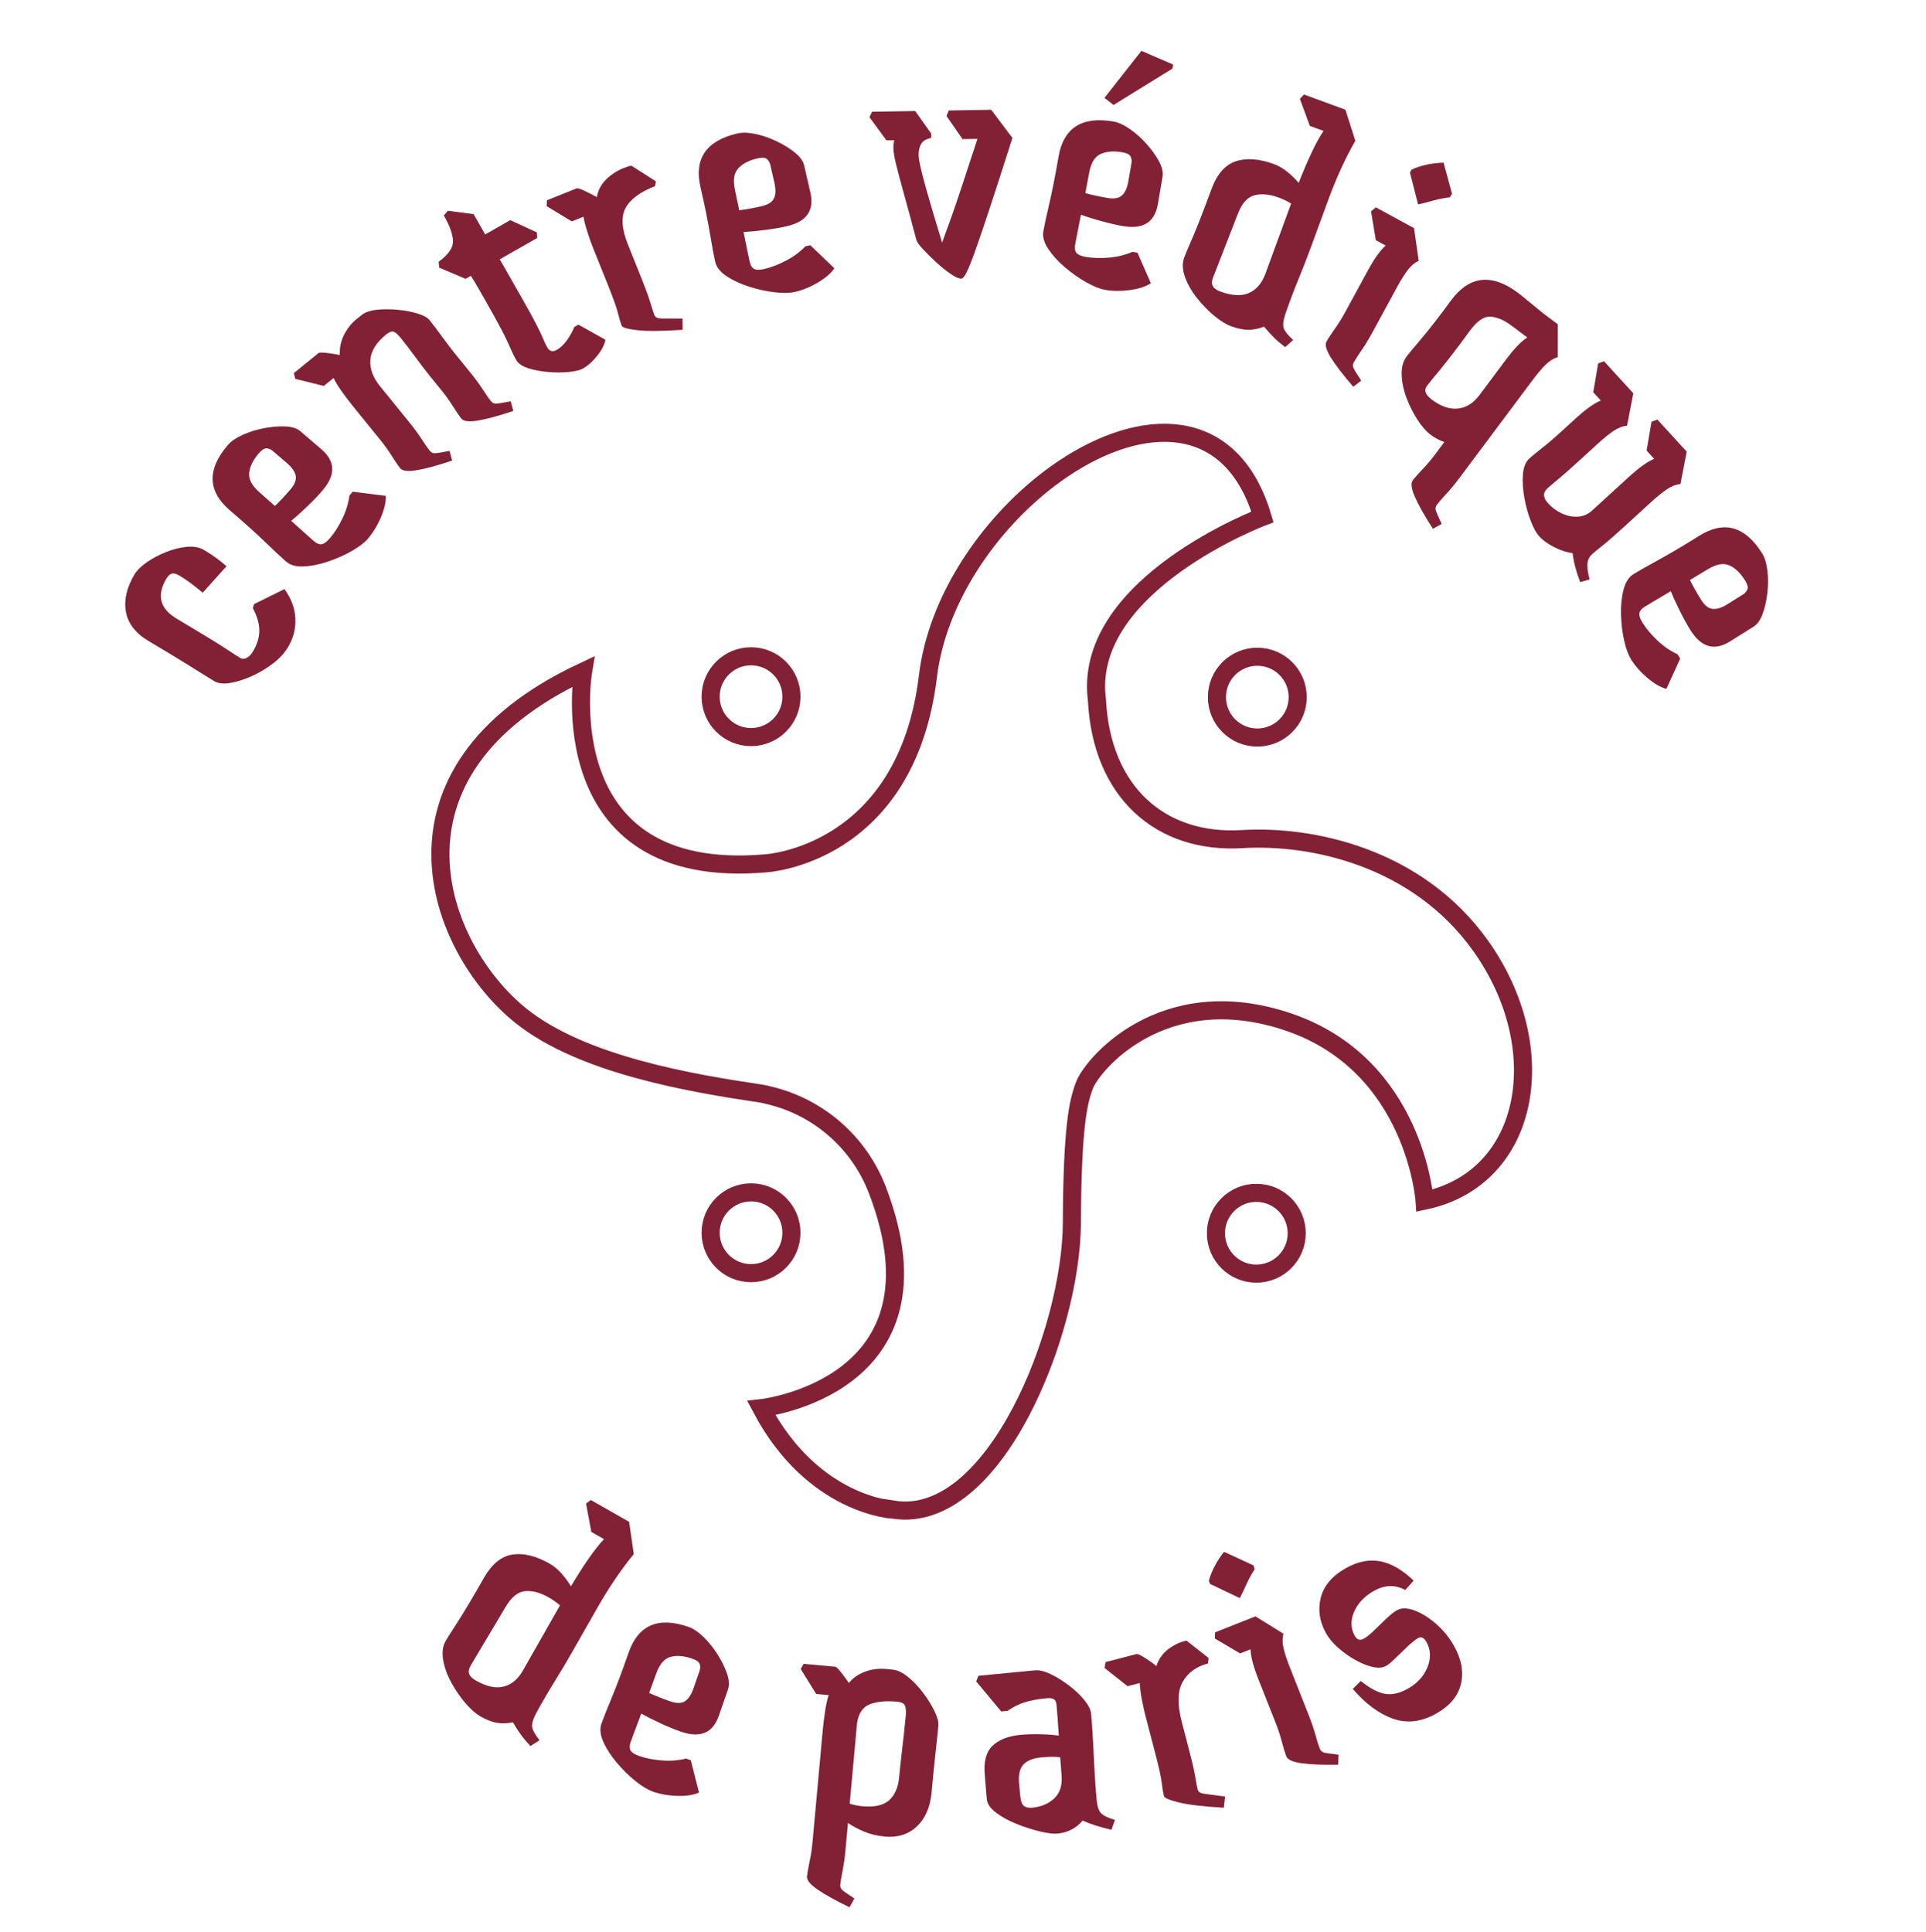 <svg xmlns="http://www.w3.org/2000/svg" xmlns:xlink="http://www.w3.org/1999/xlink" id="Calque_1" data-name="Calque 1" viewBox="0 0 851.09 853.9"><defs><style>      .cls-1, .cls-2 {        fill: none;      }      .cls-3 {        clip-path: url(#clippath-1);      }      .cls-4 {        clip-path: url(#clippath-3);      }      .cls-5 {        clip-path: url(#clippath-4);      }      .cls-6 {        clip-path: url(#clippath-2);      }      .cls-7 {        clip-path: url(#clippath-5);      }      .cls-8 {        clip-path: url(#clippath);      }      .cls-2 {        stroke: #822136;        stroke-miterlimit: 10;        stroke-width: 8px;      }      .cls-9 {        fill: #822136;      }    </style><clipPath id="clippath"><polygon class="cls-1" points="310.03 286.03 310.03 286.03 353.74 286.03 353.74 566.65 310.03 566.65 310.03 286.03"></polygon></clipPath><clipPath id="clippath-1"><rect class="cls-1" x="310.03" y="286.03" width="43.7" height="43.7"></rect></clipPath><clipPath id="clippath-2"><rect class="cls-1" x="310.03" y="522.95" width="43.7" height="43.7"></rect></clipPath><clipPath id="clippath-3"><polygon class="cls-1" points="577.49 286.28 577.49 286.28 533.79 286.2 533.27 566.82 576.98 566.9 577.49 286.28"></polygon></clipPath><clipPath id="clippath-4"><rect class="cls-1" x="533.75" y="286.24" width="43.7" height="43.7" transform="translate(246.48 863.12) rotate(-89.89)"></rect></clipPath><clipPath id="clippath-5"><rect class="cls-1" x="533.31" y="523.16" width="43.7" height="43.7" transform="translate(9.13 1099.17) rotate(-89.89)"></rect></clipPath></defs><g><g id="_R&#xE9;p&#xE9;tition_miroir_" data-name="&amp;lt;R&#xE9;p&#xE9;tition miroir&amp;gt;"><g class="cls-8"><g><g id="_R&#xE9;p&#xE9;tition_miroir_-2" data-name="&amp;lt;R&#xE9;p&#xE9;tition miroir&amp;gt;"><g class="cls-3"><circle class="cls-2" cx="331.88" cy="307.89" r="17.85"></circle></g></g><g id="_R&#xE9;p&#xE9;tition_miroir_-3" data-name="&amp;lt;R&#xE9;p&#xE9;tition miroir&amp;gt;"><g class="cls-6"><circle class="cls-2" cx="331.88" cy="544.8" r="17.85"></circle></g></g></g></g></g><g id="_R&#xE9;p&#xE9;tition_miroir_-4" data-name="&amp;lt;R&#xE9;p&#xE9;tition miroir&amp;gt;"><g class="cls-4"><g><g id="_R&#xE9;p&#xE9;tition_miroir_-5" data-name="&amp;lt;R&#xE9;p&#xE9;tition miroir&amp;gt;"><g class="cls-5"><circle class="cls-2" cx="555.6" cy="308.09" r="17.85"></circle></g></g><g id="_R&#xE9;p&#xE9;tition_miroir_-6" data-name="&amp;lt;R&#xE9;p&#xE9;tition miroir&amp;gt;"><g class="cls-7"><circle class="cls-2" cx="555.16" cy="545.01" r="17.85"></circle></g></g></g></g></g></g><path class="cls-2" d="M394.9,667.21s-35.53-1.59-58.47-44.89c0,0,84.61-9.37,51.3-96.35-8.04-21.01-25.94-36.73-47.83-41.89-1.12-.26-2.27-.6-3.47-.78-30.68-4.55-79.08-12.63-106.22-34.38-36.92-29.59-67.12-107.76,27.44-152.09,0,0-15.51,92.96,80.58,84.72,0,0,62.23-3.2,71.84-82.82,4.08-33.77,26.76-66.73,53.45-87.06,33.8-25.74,74.04-31.2,91.05,7.67,1.22,2.8,2.33,5.83,3.3,9.09,0,0-78.24,29.57-73.3,79.43.05.52.14,1.03.17,1.55,2.03,40.5,27.95,63.62,64.17,61.42,30.42-1.85,77.23,7.75,105.31,47.07,32.32,45.26,22.24,102.76-24.71,112.7,0,0-4.12-59.89-60.12-78.92-56-19.03-87.6,19.73-90.34,28.41-2.6,7.02-5.22,18.04-5.39,60.34-.19,47.92-34.26,133.7-78.77,126.75Z"></path><g><path class="cls-1" d="M728.75,384.45c0,169.36-137.29,306.64-306.64,306.64S115.46,553.8,115.46,384.45"></path><path class="cls-9" d="M234.36,771.59c-1.65-1.75-3.04-3.4-4.17-4.96-1.13-1.56-2.3-3.38-3.53-5.46-2.58.49-4.95.55-7.1.19-2.15-.36-4.58-1.31-7.27-2.84-2.09-1.19-4.29-3.13-6.6-5.83-2.32-2.7-4.4-5.72-6.23-9.07-1.84-3.35-3.04-6.68-3.62-10-.58-3.32-.21-6.16,1.13-8.5.54-.96,2.25-3.64,5.1-8.05s6.76-10.96,11.71-19.66c3.51-6.17,7.73-9.64,12.65-10.4,4.92-.76,10.43.58,16.51,4.05,1.83,1.04,3.56,2.49,5.21,4.35,1.64,1.86,3.02,3.74,4.13,5.63,2.71-4.56,5.32-8.65,7.85-12.27,2.52-3.63,4.78-6.48,6.78-8.57l-5.6-3.19-2.35-12.55,2.1-1.57,16.95,9.65,2.05,14.29c-2.54,3.04-5.21,6.62-8,10.72-2.8,4.1-5.46,8.37-7.98,12.8l-11.21,19.68c-2.42,4.26-5,8.58-7.72,12.95-2.72,4.38-5.48,9.11-8.26,14.2-1.4,2.66-1.98,4.69-1.74,6.09.24,1.4,1.32,3.34,3.25,5.82l-4.03,2.54ZM208,736.04c-.84,1.48-1.07,2.73-.67,3.76.39,1.03,1.37,1.99,2.93,2.88,4.69,2.67,8.79,3.56,12.28,2.68,3.5-.89,6.36-3.28,8.58-7.2l16.33-28.68c-1.45-1.29-3.14-2.48-5.05-3.56-3.65-2.08-7.07-2.99-10.26-2.74-3.19.25-6.07,2.53-8.63,6.82l-15.51,26.03Z"></path><path class="cls-9" d="M288.55,791.78c-2.27-.79-4.85-2.34-7.75-4.67-2.9-2.33-5.64-5.02-8.23-8.09-2.59-3.07-4.57-6.13-5.94-9.2-1.37-3.07-1.66-5.74-.88-8s2.31-6.13,4.58-11.59c2.26-5.46,4.74-12.06,7.43-19.81,4.26-12.28,13.1-16.1,26.52-11.44,2.08.72,4.26,2.19,6.56,4.42,2.3,2.23,4.37,4.8,6.22,7.71,1.85,2.92,3.24,5.76,4.19,8.52.95,2.76,1.09,5.09.44,6.98l-4.03,11.62c-2.65,7.65-8.23,10-16.74,7.05-2.65-.92-5.61-2.13-8.9-3.64-3.29-1.51-6.17-2.96-8.65-4.35-1.18,3.08-2.22,5.87-3.14,8.36-.92,2.49-1.44,3.92-1.57,4.3-.52,1.51-.53,2.73,0,3.65.53.92,1.78,1.73,3.77,2.42,2.93,1.02,6.27,1.67,10.03,1.97,3.76.3,7.32.03,10.68-.82l2.13.74,3.62,14.28c-2.39,1.08-5.55,1.57-9.48,1.47-3.94-.09-7.56-.72-10.86-1.86ZM289.95,739.71c-.26.76-.68,1.88-1.25,3.38-.57,1.5-1.19,3.19-1.84,5.08,2.64,1.23,5.76,2.47,9.35,3.72,2.74.95,4.89.93,6.45-.06,1.56-.99,2.83-2.91,3.82-5.74l2.65-7.65c.36-1.04.39-2.03.08-2.99-.3-.95-1.4-1.76-3.29-2.41-3.78-1.31-7.03-1.56-9.74-.76-2.72.8-4.79,3.29-6.23,7.44Z"></path><path class="cls-9" d="M390.88,811.62c-3.29-.3-6.31-1.03-9.06-2.18s-5.13-2.43-7.11-3.81l-1.06,11.65c-.33,3.58-.77,6.73-1.31,9.44-.55,2.71-.89,4.76-1.01,6.16-.09,1,.21,1.8.91,2.42.7.61,2.47,1.86,5.31,3.72l-2.16,3.87c-6.16-2.97-10.86-5.59-14.12-7.84-3.26-2.25-4.81-4.18-4.67-5.77.13-1.4.5-3.55,1.12-6.45.62-2.91,1.05-5.75,1.31-8.54l4.56-49.89c.17-1.89.47-4.37.91-7.45.43-3.07.99-5.68,1.69-7.83l-5.53-.5-6.83-11.02,1.26-2.29,14.04,1.28c.4.04,1.18.79,2.36,2.25,1.17,1.46,2.38,3.11,3.62,4.92,1.7-2.15,4.04-3.8,7-4.93,2.97-1.13,6.09-1.55,9.38-1.25l2.84.26c2.19.2,4.5,1.29,6.93,3.27,2.43,1.98,4.67,4.34,6.73,7.09,2.06,2.75,3.72,5.44,4.99,8.06,1.27,2.63,1.83,4.74,1.68,6.33-.25,2.79-.66,6.69-1.22,11.71-.56,5.02-1.15,10.97-1.78,17.84-.59,6.47-2.76,11.47-6.49,15-3.74,3.53-8.49,5.02-14.27,4.5ZM396.62,752.04c-4.98-.45-9.03-.09-12.15,1.08-3.12,1.17-5.03,3.93-5.73,8.29-.1,1.1-.19,2.04-.26,2.84l-3,32.86c1.76.56,3.63.93,5.62,1.12,5.38.49,9.32-.4,11.84-2.68,2.52-2.28,3.98-5.66,4.39-10.14.29-3.19.64-6.52,1.06-9.99.42-3.48.79-6.76,1.12-9.84.33-3.08.59-5.62.77-7.61.13-1.39.04-2.68-.25-3.86-.29-1.18-1.44-1.86-3.43-2.05Z"></path><path class="cls-9" d="M491.15,808.64c-2.47-.57-4.74-1.18-6.81-1.83-2.07-.65-4.05-1.39-5.94-2.22-1.26,1.53-2.82,2.81-4.68,3.84-1.86,1.03-4.04,1.67-6.52,1.9-1.69.16-4.21-.15-7.55-.93-3.34-.79-6.79-1.89-10.34-3.31-3.55-1.42-6.6-3.08-9.14-5-2.54-1.92-3.92-3.92-4.12-6.01-.25-2.59-.45-4.9-.59-6.95-.15-2.04-.24-3.27-.28-3.67-.56-5.87.56-10.17,3.36-12.9,2.8-2.73,6.94-4.36,12.42-4.88,2.79-.27,5.79-.35,9.02-.26,3.22.09,5.85.29,7.89.6-.17-2.79-.35-5.47-.54-8.01-.19-2.54-.35-4.46-.48-5.76-.1-1.09-.48-1.86-1.12-2.3-.65-.44-1.77-.58-3.36-.43-3.88.37-7.14.98-9.77,1.84s-5.07,2.09-7.33,3.71l-2.84.27-11.06-13.26.97-2.5,24.94-2.39c1.99-.19,4.33.36,7.01,1.66,2.69,1.3,5.38,2.98,8.09,5.03,2.71,2.05,4.97,4.2,6.79,6.43,1.82,2.24,2.82,4.25,2.99,6.04.31,3.29.58,7.18.82,11.68.23,4.5.46,9.07.71,13.72.24,4.65.55,8.86.91,12.65.29,2.99.98,5.01,2.09,6.05,1.1,1.05,3.1,1.99,6,2.82l-1.54,4.37ZM450.84,793.66c.24,2.49.84,4.01,1.79,4.58.96.56,2.08.78,3.38.66,4.08-.39,7.39-1.79,9.92-4.19,2.53-2.4,3.58-5.89,3.14-10.47-.09-.9-.17-1.99-.24-3.29-.07-1.3-.19-2.74-.34-4.34-1.13-.19-2.49-.26-4.09-.21-1.6.05-3.05.14-4.34.26-3.58.34-6.2,1.4-7.83,3.16-1.64,1.77-2.27,4.64-1.89,8.62l.5,5.23Z"></path><path class="cls-9" d="M540.79,798.91c-9.03-.54-15.64-1.32-19.83-2.35-4.2-1.02-6.4-1.97-6.63-2.84-.28-1.06-.59-2.95-.93-5.65-.34-2.7-1.23-6.81-2.67-12.33l-4.69-18c-.5-1.93-1.01-4.26-1.51-6.97-.5-2.71-.8-5.04-.89-6.98l-5.37,1.4-10.16-8.05.41-2.59,13.64-3.56c.48-.13,1.62.35,3.4,1.44,1.78,1.09,3.59,2.37,5.42,3.86,1.11-3.28,2.99-5.87,5.65-7.75,2.66-1.88,5.23-3.04,7.7-3.48l9.75,7.69-.3,2.4c-5.13,1.34-8.84,4.04-11.14,8.1-2.3,4.06-2.43,10.01-.39,17.85l3.37,12.92c1.26,4.84,2.12,8.62,2.57,11.34.45,2.73.79,4.52,1.02,5.39.15.58.48,1.04.98,1.37.5.33,1.58.6,3.23.79,1.65.19,4.3.53,7.94,1.03l-.57,4.95Z"></path><path class="cls-9" d="M547.85,706.26l-13.12-6.26-.55-1.39c1.19-4.34,3.42-8.61,6.71-12.81l13.01,5.99.52,1.73c-1.35,2.04-2.52,4.17-3.52,6.39-1,2.23-2.02,4.35-3.05,6.37ZM591.32,779.88c-6.83.12-12.21-.09-16.14-.64-3.93-.54-6.18-1.56-6.77-3.05-.51-1.3-1.15-3.39-1.91-6.26-.76-2.87-1.65-5.61-2.68-8.21l-7.89-19.95c-.96-2.42-1.73-4.72-2.33-6.9-.6-2.18-.92-4.18-.99-5.98l-4.6,1.82-11.14-6.56.04-2.76,17.86-7.06,12.39,7.68c-.53,1.93-.51,4.07.04,6.43.56,2.36,1.52,5.26,2.88,8.7l8.16,20.65c1.32,3.35,2.35,6.36,3.08,9.02.73,2.67,1.36,4.65,1.87,5.95.37.93,1,1.51,1.9,1.75.9.24,3.04.55,6.42.93l-.19,4.43Z"></path><path class="cls-9" d="M634.74,757.25c-6.62,3.73-13.02,4.5-19.2,2.3-6.18-2.2-12.09-6.58-17.75-13.15l3.52-3.53c4.01,3.25,7.58,5.14,10.69,5.68,3.12.54,6.5-.22,10.16-2.29,4.18-2.36,7.07-5.54,8.66-9.53,1.59-4,1.43-7.69-.49-11.09-1.08-1.92-2.32-2.48-3.71-1.7-1.13.64-2.62,1.82-4.46,3.55-1.84,1.73-3.64,3.46-5.42,5.21-1.77,1.75-3.18,2.91-4.22,3.5-1.57.88-3.58,1.04-6.02.47-2.45-.57-5.02-1.62-7.71-3.14-2.69-1.52-5.19-3.3-7.49-5.34-2.3-2.03-4.06-4.14-5.29-6.32-2.9-5.14-3.7-10.37-2.39-15.7,1.3-5.33,5-9.71,11.1-13.15,5.23-2.95,10.28-3.96,15.16-3.04,4.88.92,9.81,3.76,14.8,8.53l-3.69,4.15c-4.46-2.42-9.09-2.28-13.88.42-4.18,2.36-7.09,5.44-8.74,9.23-1.65,3.8-1.54,7.35.33,10.66.98,1.74,2.3,2.15,3.96,1.21,1.31-.74,2.85-1.98,4.62-3.72,1.77-1.74,3.55-3.47,5.35-5.17,1.8-1.7,3.35-2.92,4.65-3.66,2-1.13,4.6-1.1,7.79.08,3.19,1.19,6.38,3.18,9.57,5.97,3.18,2.8,5.81,6.02,7.87,9.68,3.29,5.84,4.32,11.43,3.08,16.77-1.23,5.35-4.86,9.71-10.87,13.1Z"></path></g><g><path class="cls-1" d="M115.46,469.45c0-169.36,137.29-306.64,306.64-306.64s306.64,137.29,306.64,306.64"></path><path class="cls-9" d="M112.27,266.98l13.42-6.64c3,4.13,4.62,8.45,4.83,12.95.22,4.5-.88,8.77-3.3,12.8-1.54,2.57-3.77,4.97-6.67,7.19-2.91,2.22-6.03,4.08-9.37,5.57-3.34,1.49-6.5,2.49-9.48,2.98-2.97.49-5.32.22-7.04-.81-1.11-.67-2.82-1.72-5.11-3.15-2.29-1.43-4.69-2.92-7.19-4.49-2.5-1.56-4.61-2.85-6.33-3.88l-10.55-6.32c-5.66-3.39-8.94-7.69-9.85-12.9-.9-5.2.37-10.68,3.81-16.43,1.08-1.8,2.88-3.58,5.39-5.34,2.51-1.76,5.34-3.27,8.49-4.53,3.15-1.26,6.23-2.04,9.26-2.32,3.03-.28,5.57.19,7.63,1.42,2.23,1.34,4.13,2.59,5.7,3.77,1.57,1.17,2.97,2.3,4.18,3.38l-10.52,11.71c-3.71-3.15-7.1-5.66-10.19-7.51-1.46-.87-2.61-1.19-3.46-.94-.85.25-1.63.97-2.35,2.17-4.42,7.38-2.94,13.28,4.43,17.7l10.29,6.17c5.49,3.29,9.46,5.76,11.91,7.4,2.45,1.65,4.41,2.91,5.87,3.78.94.57,1.93.57,2.96.02,1.03-.55,1.93-1.47,2.7-2.75,1.9-3.17,2.86-6.27,2.86-9.3,0-3.03-.95-6.34-2.87-9.94l.54-1.78Z"></path><path class="cls-9" d="M162.7,237.96c-1.56,1.82-3.95,3.66-7.18,5.5-3.23,1.85-6.74,3.41-10.54,4.7-3.8,1.29-7.38,2.01-10.74,2.16-3.36.16-5.95-.55-7.77-2.11-1.82-1.56-4.86-4.39-9.12-8.49-4.25-4.1-9.5-8.82-15.73-14.15-9.88-8.45-10.2-18.07-.97-28.86,1.43-1.67,3.6-3.17,6.51-4.5,2.91-1.32,6.06-2.31,9.45-2.97,3.39-.65,6.54-.92,9.46-.79,2.92.13,5.14.84,6.66,2.14l9.34,8c6.15,5.27,6.31,11.32.45,18.16-1.82,2.13-4.03,4.45-6.64,6.95-2.61,2.51-5.01,4.66-7.21,6.46,2.44,2.22,4.65,4.21,6.63,5.97,1.98,1.76,3.12,2.77,3.43,3.03,1.22,1.04,2.35,1.49,3.4,1.33,1.05-.15,2.26-1.03,3.63-2.62,2.01-2.35,3.85-5.23,5.5-8.62,1.65-3.39,2.7-6.8,3.14-10.24l1.46-1.71,14.61,1.84c.13,2.61-.56,5.74-2.09,9.36-1.53,3.63-3.43,6.77-5.7,9.43ZM114.74,217.64c.61.52,1.5,1.32,2.69,2.4,1.18,1.08,2.54,2.27,4.05,3.57,2.11-2.01,4.4-4.45,6.88-7.34,1.88-2.2,2.65-4.21,2.3-6.03-.35-1.81-1.67-3.7-3.95-5.65l-6.15-5.27c-.83-.71-1.75-1.1-2.75-1.17-1-.06-2.15.66-3.45,2.18-2.6,3.04-4.02,5.97-4.26,8.79-.24,2.82,1.31,5.66,4.65,8.52Z"></path><path class="cls-9" d="M199.79,203.55c-6.48,2.17-11.68,3.58-15.58,4.24-3.91.66-6.37.37-7.37-.87-.88-1.09-2.12-2.88-3.7-5.4-1.59-2.51-3.26-4.85-5.03-7.03l-12.1-14.91c-1.26-1.55-2.78-3.54-4.55-5.97s-3.13-4.61-4.06-6.55l-4.31,3.5-12.58-3.12-.7-2.53,10.95-8.89c.31-.25,1.42-.28,3.31-.08,1.9.2,3.93.52,6.09.95-.16-3.21.47-6.21,1.89-8.97,1.43-2.77,3.19-5,5.28-6.7l2.45-1.98c1.55-1.26,3.78-2.04,6.7-2.34,2.91-.3,6-.3,9.28,0,3.27.31,6.2.86,8.78,1.66s4.32,1.75,5.2,2.83c1.58,1.94,3.45,4.41,5.63,7.41,2.18,3,3.99,5.39,5.44,7.18l6.9,8.5c2.27,2.8,4.15,5.36,5.65,7.68,1.5,2.33,2.69,4.03,3.57,5.12.63.78,1.41,1.14,2.34,1.1.93-.05,3.06-.39,6.4-1.04l1.15,4.28c-6.48,2.17-11.68,3.58-15.58,4.24-3.91.66-6.36.37-7.37-.87-.88-1.09-2.12-2.88-3.7-5.4-1.59-2.51-3.26-4.85-5.03-7.03l-4.92-6.06c-2.02-2.48-4.24-5.38-6.67-8.69-2.43-3.31-4.62-6.17-6.57-8.57-1.26-1.55-2.31-2.44-3.13-2.67-.83-.23-1.9.19-3.22,1.26-4.35,3.53-6.67,7.25-6.97,11.17-.3,3.91,1.12,7.81,4.27,11.69l12.76,15.72c2.27,2.8,4.15,5.36,5.65,7.68,1.5,2.33,2.69,4.03,3.57,5.12.63.78,1.41,1.14,2.34,1.1.93-.04,3.06-.39,6.4-1.04l1.15,4.28Z"></path><path class="cls-9" d="M257.69,162.83c-1.3.74-3.37,1.26-6.2,1.55-2.83.29-5.87.3-9.14.03-3.26-.27-6.23-.82-8.89-1.66-2.67-.84-4.47-2.08-5.41-3.73-.54-.95-1.07-1.98-1.58-3.07-.51-1.09-1.16-2.53-1.95-4.33-.79-1.79-1.96-4.15-3.51-7.06-1.55-2.92-3.63-6.67-6.26-11.28-.99-1.74-2.03-3.56-3.12-5.47-1.09-1.91-2.27-3.88-3.55-5.92l-2.35,1.34-11.62-4.94-.28-2.6c4.31-3.15,6.42-6.19,6.35-9.15-.07-2.95-1.42-6.73-4.05-11.33l1.77-2.05,11.37,1.46c.89,1.56,1.76,3.08,2.6,4.56.84,1.48,1.69,2.95,2.53,4.43l11.07-6.32,11.72,5.4.2,2.47-16.55,9.44c1.78,3.13,3.49,6.12,5.13,8.99s3.2,5.6,4.68,8.21c2.87,5.04,5.01,8.94,6.42,11.71,1.41,2.77,2.39,4.85,2.96,6.25.57,1.4,1.18,2.67,1.82,3.8.99,1.74,2.4,2.09,4.22,1.04,1.56-.89,3.02-2.27,4.38-4.14,1.35-1.87,2.47-3.85,3.33-5.96l1.82-1.04,11.92,6.67c-.37,2.17-1.57,4.52-3.58,7.05s-4.1,4.41-6.27,5.65Z"></path><path class="cls-9" d="M301.63,145.75c-9.02.61-15.68.66-19.97.17-4.29-.49-6.6-1.15-6.94-1.98-.41-1.02-.96-2.85-1.63-5.49-.68-2.64-2.08-6.6-4.2-11.89l-6.93-17.26c-.74-1.86-1.54-4.1-2.37-6.72-.84-2.63-1.43-4.9-1.76-6.81l-5.15,2.07-11.09-6.7.08-2.62,13.09-5.25c.46-.19,1.59.14,3.39.99,1.79.84,3.65,1.79,5.59,2.85.52-3.01,1.87-5.6,4.07-7.78,2.2-2.18,4.78-3.86,7.75-5.05,1.48-.6,2.63-.95,3.45-1.06l10.87,6.95-.44,2.12c-6.53,2.52-10.86,5.71-12.97,9.57-2.11,3.87-1.77,9.28,1.02,16.24l5.98,14.9c1.86,4.64,3.19,8.28,3.98,10.93.79,2.65,1.36,4.39,1.69,5.22.22.56.6.97,1.14,1.24.54.27,1.64.39,3.3.37,1.66-.02,4.33-.01,8.01.02l.06,4.99Z"></path><path class="cls-9" d="M351.26,129.01c-2.34.54-5.35.59-9.04.15-3.69-.44-7.45-1.27-11.27-2.49-3.82-1.23-7.13-2.78-9.92-4.65-2.79-1.87-4.45-3.98-4.99-6.32s-1.29-6.42-2.27-12.25c-.98-5.83-2.38-12.74-4.22-20.73-2.91-12.67,2.56-20.59,16.4-23.77,2.14-.49,4.78-.4,7.91.26,3.13.67,6.25,1.75,9.36,3.24,3.11,1.49,5.8,3.16,8.07,5,2.27,1.84,3.63,3.73,4.07,5.68l2.75,11.99c1.81,7.9-1.67,12.85-10.44,14.86-2.73.63-5.89,1.17-9.47,1.63-3.59.46-6.8.77-9.64.9.64,3.24,1.23,6.16,1.78,8.75.54,2.6.86,4.09.95,4.48.36,1.56,1,2.59,1.94,3.09.94.5,2.43.52,4.47.05,3.02-.69,6.2-1.91,9.55-3.65,3.34-1.74,6.22-3.86,8.62-6.36l2.19-.5,10.65,10.18c-1.45,2.18-3.87,4.27-7.25,6.28s-6.79,3.4-10.2,4.19ZM324.81,84.13c.18.78.42,1.96.73,3.53.31,1.57.69,3.33,1.13,5.28,2.89-.36,6.19-.96,9.9-1.81,2.83-.65,4.64-1.81,5.44-3.48.8-1.67.86-3.97.19-6.89l-1.81-7.9c-.25-1.07-.75-1.93-1.51-2.58-.76-.65-2.12-.74-4.07-.3-3.9.89-6.79,2.4-8.66,4.52-1.87,2.12-2.32,5.33-1.33,9.62Z"></path><path class="cls-9" d="M424.84,123.15c-1.1.02-2.69-.68-4.76-2.1-2.07-1.42-4.23-3.16-6.46-5.22-2.23-2.06-4.19-4.01-5.87-5.83-1.68-1.82-2.63-3.18-2.84-4.08-2.34-8.86-4.26-15.96-5.75-21.28-1.49-5.33-2.58-9.46-3.28-12.4-.7-2.94-1.06-5.21-1.09-6.81-.02-1.2.11-2.35.39-3.46l-3.45.06-7.52-10.23,1.16-2.42,19.05-.31,7.06,9.94.03,1.95c-2.19.44-3.68,1.31-4.46,2.62-.78,1.31-1.15,2.97-1.12,4.97.02,1.1.29,2.87.84,5.31.54,2.44,1.55,6.28,3.04,11.5,1.48,5.23,3.65,12.52,6.51,21.87,1.34-3.62,2.68-7.32,4.02-11.09,1.34-3.77,2.91-8.4,4.73-13.88,1.81-5.48,4.1-12.44,6.86-20.89l-6.6.11-7.07-10.24,1.01-2.42,18.75-.3,9.35,12.45c-4,12.57-7.33,22.9-10,30.99-2.67,8.1-4.82,14.4-6.44,18.93-1.63,4.53-2.9,7.7-3.82,9.51-.92,1.81-1.68,2.73-2.28,2.74Z"></path><path class="cls-9" d="M488.42,128.1c-2.37-.41-5.17-1.52-8.41-3.34-3.24-1.82-6.38-4.04-9.44-6.64-3.05-2.6-5.51-5.31-7.36-8.11-1.86-2.8-2.58-5.39-2.17-7.75.41-2.37,1.28-6.43,2.62-12.18,1.34-5.76,2.7-12.67,4.09-20.76,2.2-12.81,10.29-18.02,24.29-15.62,2.17.37,4.57,1.47,7.2,3.29,2.63,1.82,5.09,4.02,7.39,6.59,2.3,2.58,4.14,5.15,5.53,7.72,1.38,2.57,1.91,4.84,1.57,6.81l-2.08,12.12c-1.37,7.98-6.49,11.22-15.36,9.7-2.76-.47-5.88-1.18-9.37-2.14-3.49-.95-6.57-1.91-9.25-2.88-.66,3.24-1.23,6.16-1.73,8.76-.5,2.6-.78,4.1-.85,4.5-.27,1.58-.07,2.78.6,3.6.67.83,2.04,1.42,4.11,1.77,3.05.52,6.46.63,10.22.31,3.76-.32,7.22-1.17,10.41-2.55l2.22.38,5.91,13.49c-2.18,1.45-5.21,2.45-9.11,3-3.9.55-7.57.53-11.02-.06ZM481.28,76.5c-.14.79-.36,1.97-.68,3.54-.32,1.57-.65,3.34-.99,5.31,2.81.79,6.08,1.5,9.83,2.14,2.86.49,4.98.12,6.35-1.12,1.38-1.23,2.32-3.33,2.83-6.29l1.37-7.98c.19-1.08.05-2.07-.41-2.96-.46-.89-1.67-1.5-3.64-1.84-3.94-.68-7.19-.39-9.73.84-2.55,1.24-4.19,4.03-4.93,8.36ZM518.11,30.31l-26.04,16.08-4.03-3.13,16.35-20.79,14.03,6.06-.3,1.77Z"></path><path class="cls-9" d="M567.89,153.39c-1.92-1.45-3.56-2.85-4.93-4.2-1.37-1.35-2.83-2.96-4.39-4.8-2.46.91-4.79,1.36-6.97,1.36-2.18,0-4.73-.54-7.64-1.6-2.25-.83-4.75-2.38-7.48-4.66-2.73-2.28-5.28-4.92-7.64-7.91-2.36-3-4.11-6.08-5.23-9.27-1.12-3.18-1.22-6.04-.29-8.57.38-1.03,1.61-3.96,3.7-8.79,2.09-4.83,4.85-11.93,8.3-21.32,2.44-6.67,6.03-10.78,10.76-12.35,4.73-1.57,10.38-1.15,16.95,1.26,1.97.72,3.92,1.86,5.85,3.42,1.93,1.56,3.6,3.18,5,4.87,1.92-4.94,3.82-9.41,5.71-13.4,1.89-3.99,3.64-7.18,5.27-9.57l-6.06-2.22-4.39-11.99,1.81-1.89,18.31,6.71,4.39,13.75c-2,3.42-4.04,7.39-6.12,11.9-2.08,4.51-4,9.16-5.75,13.95l-7.8,21.27c-1.69,4.6-3.51,9.28-5.47,14.05-1.96,4.77-3.89,9.89-5.79,15.37-.94,2.85-1.17,4.95-.71,6.29.47,1.34,1.85,3.08,4.16,5.2l-3.56,3.17ZM536.01,122.69c-.59,1.6-.6,2.87-.04,3.82.55.95,1.68,1.73,3.37,2.35,5.07,1.86,9.25,2.06,12.56.61,3.3-1.45,5.73-4.29,7.28-8.52l11.36-30.98c-1.65-1.03-3.5-1.92-5.57-2.68-3.94-1.45-7.47-1.78-10.58-1-3.11.78-5.57,3.5-7.38,8.16l-10.99,28.24Z"></path><path class="cls-9" d="M598.01,170.91c-4.47-5.17-7.76-9.43-9.86-12.79-2.1-3.36-2.76-5.75-2-7.15.67-1.23,1.86-3.06,3.58-5.48,1.72-2.42,3.25-4.86,4.58-7.32l10.25-18.84c1.24-2.28,2.51-4.35,3.81-6.21,1.29-1.86,2.61-3.39,3.95-4.6l-4.35-2.37-2.11-12.76,2.14-1.74,16.86,9.18,2.05,14.44c-1.82.83-3.46,2.22-4.91,4.16-1.46,1.94-3.07,4.54-4.83,7.79l-10.61,19.5c-1.72,3.16-3.37,5.88-4.95,8.15-1.58,2.27-2.7,4.02-3.37,5.25-.48.88-.52,1.74-.12,2.58.4.84,1.53,2.68,3.4,5.52l-3.52,2.7ZM626.65,90.36l-3.6-14.09.72-1.32c4.09-1.87,8.8-2.89,14.13-3.07l3.75,13.82-.99,1.51c-2.43.27-4.82.74-7.16,1.4-2.35.66-4.63,1.24-6.84,1.74Z"></path><path class="cls-9" d="M632.1,192.05c-1.92-1.44-3.83-3.61-5.71-6.52-1.89-2.91-3.49-6.1-4.82-9.59-1.33-3.49-2.05-6.9-2.18-10.24-.13-3.34.62-6.09,2.24-8.25.66-.88,2.82-3.48,6.48-7.8,3.66-4.32,8-9.91,13.01-16.78,8.12-11.03,18.03-12.18,29.72-3.44.72.54,2.18,1.72,4.37,3.55s4.46,3.68,6.8,5.55l6.37,4.76-.03,14.58c-1.92.56-3.74,1.7-5.45,3.41-1.72,1.71-3.68,4.05-5.9,7.02l-31.88,42.66c-2.16,2.88-4.17,5.34-6.06,7.36-1.89,2.02-3.25,3.59-4.09,4.72-.6.8-.76,1.65-.49,2.54.27.89,1.13,2.87,2.58,5.95l-3.87,2.17c-3.69-5.75-6.33-10.44-7.93-14.07-1.6-3.63-1.91-6.08-.96-7.36.84-1.12,2.28-2.76,4.33-4.91,2.05-2.15,3.91-4.35,5.58-6.59l4.04-5.41c-2.1-.7-4.15-1.79-6.16-3.29ZM665.64,158.69c1.56-2.08,3.11-3.95,4.66-5.6,1.55-1.65,3.07-2.98,4.57-3.98l-7.09-5.3c-3.21-2.4-6.27-3.68-9.19-3.87-2.92-.19-6.02,2-9.29,6.54-5.37,7.35-9.59,12.87-12.66,16.57-3.07,3.69-5.12,6.22-6.14,7.59-1.38,1.84-.62,3.84,2.26,6,4,2.99,7.84,4.3,11.5,3.91,3.66-.39,6.84-2.38,9.53-5.99l11.85-15.86Z"></path><path class="cls-9" d="M698.28,257.27c-.89-2.31-1.6-4.5-2.15-6.57-.55-2.08-.95-4.15-1.21-6.21-2.67-.4-5.39-1.3-8.16-2.7-2.77-1.4-5-3.02-6.68-4.87-1.21-1.33-2.43-3.54-3.63-6.64-1.21-3.1-2.15-6.5-2.83-10.21-.68-3.71-.9-7.17-.65-10.38.25-3.21,1.19-5.56,2.81-7.04,1.11-1.01,2.98-2.56,5.62-4.63,2.64-2.08,5.55-4.56,8.72-7.46l6.42-5.87c1.92-1.75,3.79-3.3,5.62-4.63,1.83-1.33,3.57-2.35,5.23-3.06l-3.34-3.65,2.17-12.75,2.59-.95,12.95,14.17-2.77,14.31c-1.99.19-3.99.97-6,2.33-2.01,1.36-4.38,3.29-7.11,5.79l-6.53,5.97c-4.87,4.45-8.46,7.64-10.78,9.55s-3.92,3.27-4.8,4.08c-2.07,1.89-1.95,4.09.34,6.6,1.69,1.84,3.67,3.32,5.96,4.41,2.29,1.09,4.63,1.59,7.05,1.48,2.41-.1,4.58-1.03,6.5-2.79l16.5-15.08c1.92-1.75,3.79-3.3,5.62-4.63,1.83-1.33,3.57-2.35,5.23-3.06l-3.34-3.65,2.17-12.75,2.59-.95,12.95,14.17-2.77,14.32c-1.99.19-3.99.97-6,2.33-2.01,1.36-4.38,3.29-7.11,5.79l-11.85,10.83c-4.06,3.71-7.19,6.44-9.39,8.18-2.2,1.74-3.78,3.05-4.74,3.93-1.18,1.08-1.85,2.47-1.99,4.16-.15,1.69.17,4.01.96,6.94l-4.19,1.19Z"></path><path class="cls-9" d="M720.77,291.39c-1.27-2.03-2.31-4.87-3.11-8.5-.8-3.63-1.25-7.45-1.34-11.46-.1-4.01.28-7.64,1.14-10.89.85-3.25,2.3-5.51,4.33-6.79,2.03-1.27,5.64-3.33,10.83-6.16,5.19-2.84,11.25-6.43,18.2-10.78,11.02-6.9,20.29-4.33,27.83,7.7,1.17,1.86,1.95,4.38,2.34,7.56.4,3.17.4,6.48,0,9.91-.39,3.43-1.08,6.52-2.07,9.26-1,2.75-2.34,4.65-4.03,5.71l-10.42,6.53c-6.86,4.3-12.69,2.64-17.46-4.99-1.49-2.37-3.04-5.18-4.65-8.41-1.62-3.24-2.96-6.17-4.02-8.81-2.85,1.67-5.41,3.18-7.68,4.55-2.27,1.36-3.58,2.15-3.92,2.36-1.36.85-2.12,1.8-2.29,2.85-.17,1.05.3,2.46,1.42,4.24,1.64,2.63,3.84,5.23,6.58,7.82,2.74,2.59,5.69,4.61,8.84,6.06l1.19,1.91-6.12,13.39c-2.53-.66-5.3-2.25-8.31-4.79-3.01-2.54-5.44-5.3-7.3-8.26ZM754.49,251.69c-.68.43-1.71,1.04-3.09,1.85-1.38.81-2.92,1.74-4.62,2.8,1.29,2.62,2.94,5.53,4.95,8.76,1.54,2.46,3.23,3.79,5.07,3.99,1.84.2,4.03-.49,6.57-2.08l6.86-4.3c.93-.58,1.58-1.34,1.94-2.28.36-.93,0-2.25-1.05-3.94-2.12-3.39-4.5-5.62-7.11-6.69-2.62-1.07-5.79-.44-9.52,1.89Z"></path></g></svg>